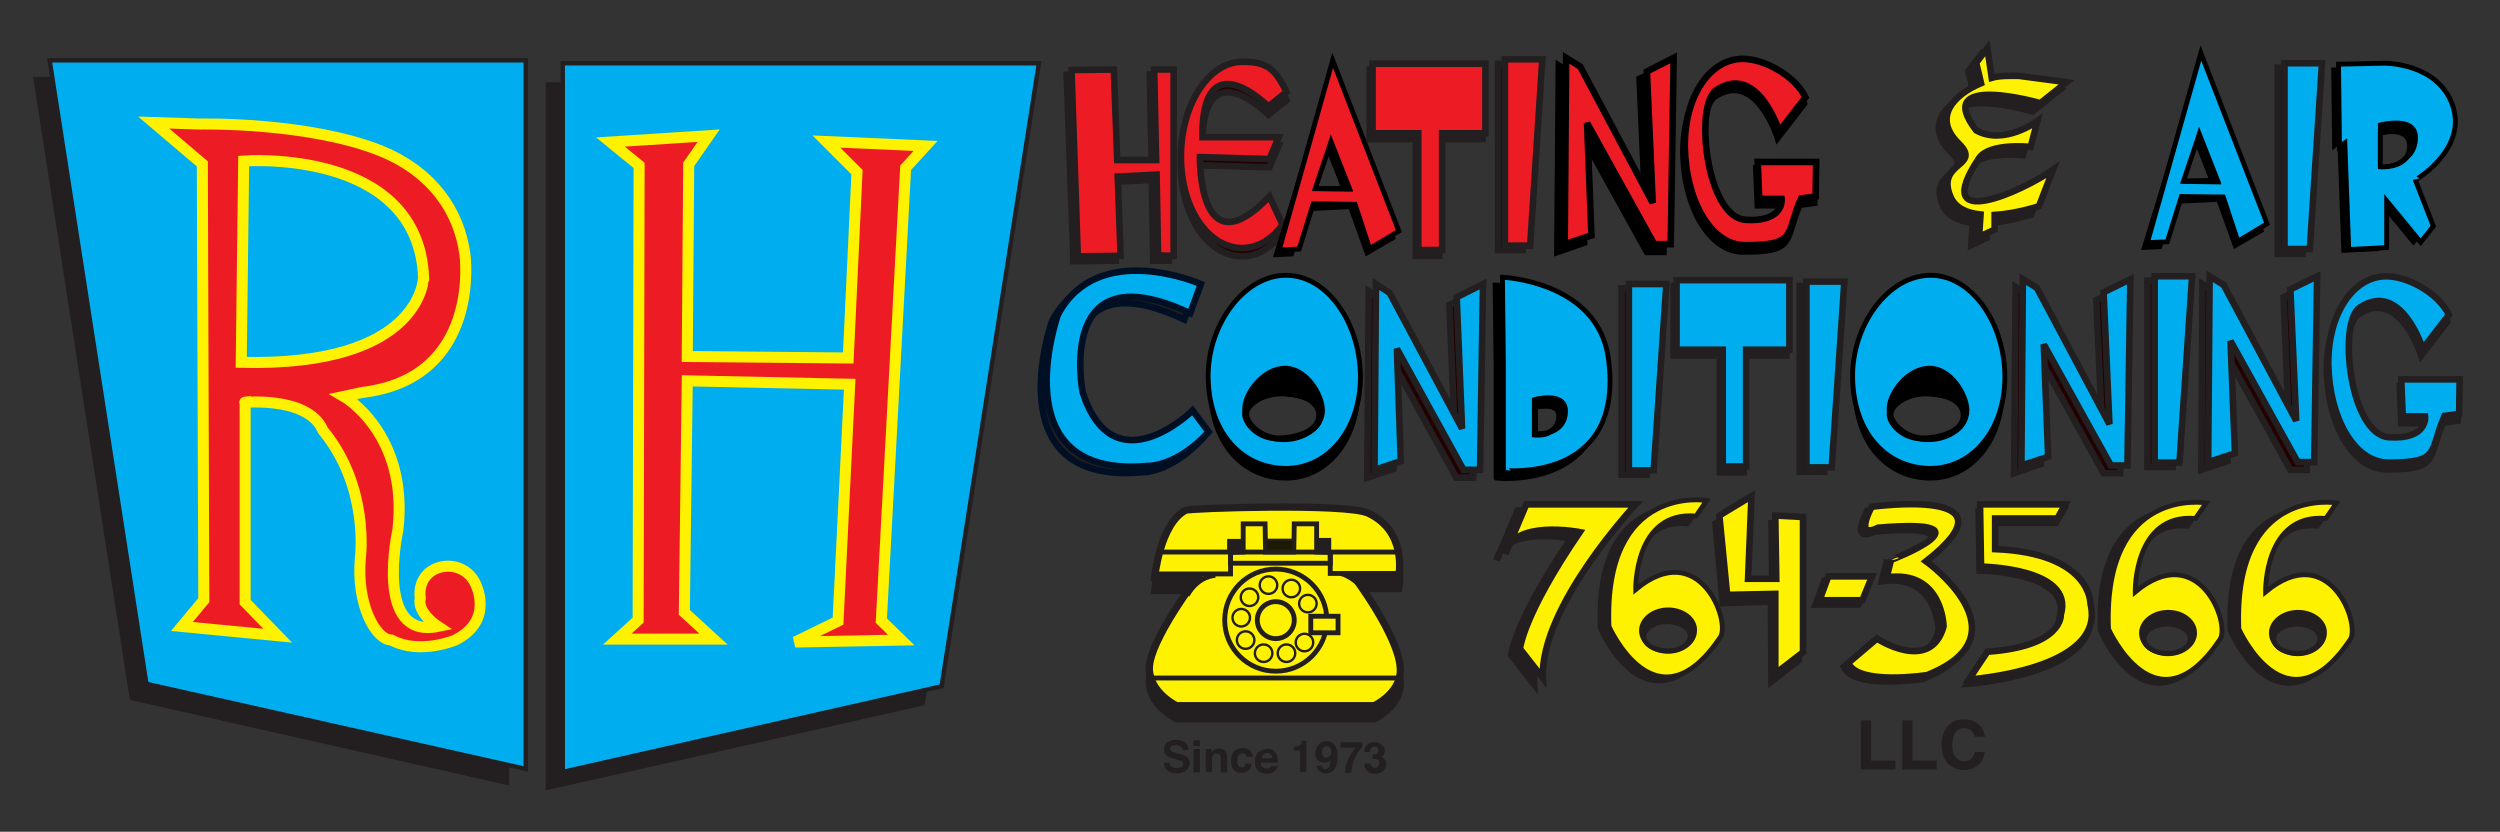 <?xml version="1.0" encoding="utf-8"?>
<!-- Generator: Adobe Illustrator 19.1.0, SVG Export Plug-In . SVG Version: 6.00 Build 0)  -->
<svg version="1.1" id="Layer_1" xmlns="http://www.w3.org/2000/svg" xmlns:xlink="http://www.w3.org/1999/xlink" x="0px" y="0px"
	 viewBox="-942 302 514 171" enable-background="new -942 302 514 171" xml:space="preserve">
<rect x="-942" y="302" width="514" height="171" fill="#333333" stroke="none"/>
<g>
	<polygon fill="#231F20" points="-837.3,463.5 -837.3,317.8 -935.2,317.8 -915.3,445.9 	"/>
	<polygon fill="#00AEEF" stroke="#231F20" stroke-width="0.916" points="-833.9,460.1 -833.9,314.4 -931.8,314.4 -911.9,442.6 	"/>
	<polygon fill="#231F20" points="-829.8,464.5 -829.8,318.9 -731.9,318.9 -751.9,447 	"/>
	<polygon fill="#00AEEF" stroke="#231F20" stroke-width="0.916" points="-826.3,460.7 -826.3,315 -728.4,315 -748.4,443.1 	"/>
	<path fill="#ED1C24" stroke="#FFF200" stroke-width="2.266" d="M-901,327.5c0,0,22.5-0.5,37.5,5.6c10.2,4.2,15.9,12.1,17.1,21.3
		c0,0,3.5,25.4-21.2,28.3l-3.7,0.8c0,0,13.4,7.7,11.1,27.5c0,0-5,22.5,8.2,19.8c0,0-4.3-2.8-3.6-5.8c-0.9-7.2,8.5-8.9,11.3-3.1
		c0,0,4.1,7.6-4.1,11.7c0,0-7.3,3.1-13.1,0c-3.2,0-7.3-7.2-6.4-17c0,0,1.9-14.5-7.7-26.1c-3.2-7.6-18.2-5.5-16-5.8l0,41.1l6.7,6.9
		l-19.7-1.9l4.5-5.4l-0.3-89.7l-10-8.5L-901,327.5z"/>
	<path fill="#00AEEF" stroke="#FFF200" stroke-width="2.266" d="M-892.4,376.5l0.5-41.4c0,0,35.9-2.8,37,24
		C-855,359.2-855.2,377.4-892.4,376.5z"/>
	<polygon fill="#ED1C24" stroke="#FFF200" stroke-width="2.266" points="-816.5,331.2 -796.3,329.9 -800.4,335.8 -800.7,375.3 
		-767.6,375.6 -765.8,337.4 -772.1,331.1 -751.7,332 -755.8,336.5 -760.8,429.6 -756.7,433.6 -778.5,434 -769.7,429.7 -767.3,381 
		-800.7,380.3 -801.3,427.9 -795.3,433.4 -815.1,433.4 -810.8,429.5 -810.6,336 	"/>
</g>
<g>
	<g>
		<path fill="#231F20" stroke="#231F20" stroke-width="1.5" d="M-659.5,449.8c0,0,5.7-2.6,5.4-7.7c-0.3-6.7-9.7-19.1-9.7-19.1h9.4
			c0,0,1.8-9-6.3-12.8c-4.5-2.1-36.7-1-37.5-0.6c-5.3,2.7-6.4,13.8-6.4,13.8h8.8c0,0-9.9,13-9.9,18.7c0,5,5.6,7.7,5.6,7.7H-659.5z"
			/>
		<line fill="#231F20" stroke="#231F20" x1="-705.3" y1="444.1" x2="-654.3" y2="444.1"/>
		<circle fill="#231F20" stroke="#231F20" cx="-679.7" cy="432.2" r="10.5"/>
		<circle fill="#231F20" stroke="#231F20" cx="-679.7" cy="432.2" r="3.8"/>
		<rect x="-672.5" y="431.4" fill="#231F20" stroke="#231F20" width="5.6" height="3.4"/>
		<circle fill="#231F20" stroke="#231F20" stroke-width="0.5" cx="-676.5" cy="425.7" r="1.8"/>
		<circle fill="#231F20" stroke="#231F20" stroke-width="0.5" cx="-681.2" cy="425" r="1.8"/>
		<circle fill="#231F20" stroke="#231F20" stroke-width="0.5" cx="-673.1" cy="428.8" r="1.8"/>
		<circle fill="#231F20" stroke="#231F20" stroke-width="0.5" cx="-677.5" cy="439" r="1.8"/>
		<circle fill="#231F20" stroke="#231F20" stroke-width="0.5" cx="-682.2" cy="439" r="1.8"/>
		<circle fill="#231F20" stroke="#231F20" stroke-width="0.5" cx="-685.9" cy="436.3" r="1.8"/>
		<circle fill="#231F20" stroke="#231F20" stroke-width="0.5" cx="-686.8" cy="431.7" r="1.8"/>
		<circle fill="#231F20" stroke="#231F20" stroke-width="0.5" cx="-685.1" cy="427.5" r="1.8"/>
		<circle fill="#231F20" stroke="#231F20" stroke-width="0.5" cx="-673.8" cy="436.8" r="1.8"/>
		<line fill="#231F20" stroke="#231F20" x1="-704" y1="418.2" x2="-653.8" y2="418.2"/>
		<path fill="#231F20" stroke="#231F20" d="M-663.9,422.3"/>
		<polyline fill="#231F20" stroke="#231F20" points="-704.4,422.7 -689,422.7 -689,418 		"/>
		<polyline fill="#231F20" stroke="#231F20" points="-654.6,422.6 -668.5,422.6 -668.5,418.3 		"/>
		<polygon fill="#231F20" stroke="#231F20" points="-668.5,420.5 -668.5,418.3 -671.3,418.2 -671.3,412.4 -675.9,412.4 -676,418.2 
			-681.8,418.2 -681.9,412.4 -686.4,412.4 -686.4,418.2 -689,418.3 -689,420.5 		"/>
		<rect x="-681.8" y="415.7" fill="#231F20" stroke="#231F20" stroke-width="0.5" width="5.8" height="2.2"/>
		<path fill="#231F20" stroke="#231F20" stroke-width="0.5" d="M-691.5,422.8"/>
		<path fill="#231F20" stroke="#231F20" d="M-692.1,423c0,0-3.5,0-5.8,4"/>
		<path fill="#231F20" stroke="#231F20" d="M-666.5,422.6c0,0,2.2,0.2,5.2,3.5"/>
		<rect x="-689.2" y="416" fill="#231F20" stroke="#231F20" width="2.4" height="1.9"/>
		<rect x="-670.5" y="415.8" fill="#231F20" stroke="#231F20" width="1.7" height="2.2"/>
	</g>
	<g>
		<path fill="#FFF200" stroke="#231F20" stroke-width="1.5" d="M-659.5,447.1c0,0,5.7-2.6,5.4-7.7c-0.3-6.7-9.7-19.1-9.7-19.1h9.4
			c0,0,1.8-9-6.3-12.8c-4.5-2.1-36.7-1-37.5-0.6c-5.3,2.7-6.4,13.8-6.4,13.8h8.8c0,0-9.9,13-9.9,18.7c0,5,5.6,7.7,5.6,7.7H-659.5z"
			/>
		<line fill="#FFF200" stroke="#231F20" x1="-705.3" y1="441.4" x2="-654.3" y2="441.4"/>
		<circle fill="#FFF200" stroke="#231F20" cx="-679.7" cy="429.5" r="10.5"/>
		<circle fill="#FFF200" stroke="#231F20" cx="-679.7" cy="429.5" r="3.8"/>
		<rect x="-672.5" y="428.7" fill="#FFF200" stroke="#231F20" width="5.6" height="3.4"/>
		<circle fill="#FFF200" stroke="#231F20" stroke-width="0.5" cx="-676.5" cy="423" r="1.8"/>
		<circle fill="#FFF200" stroke="#231F20" stroke-width="0.5" cx="-681.2" cy="422.3" r="1.8"/>
		<circle fill="#FFF200" stroke="#231F20" stroke-width="0.5" cx="-673.1" cy="426.1" r="1.8"/>
		<circle fill="#FFF200" stroke="#231F20" stroke-width="0.5" cx="-677.5" cy="436.3" r="1.8"/>
		<circle fill="#FFF200" stroke="#231F20" stroke-width="0.5" cx="-682.2" cy="436.3" r="1.8"/>
		<circle fill="#FFF200" stroke="#231F20" stroke-width="0.5" cx="-685.9" cy="433.6" r="1.8"/>
		<circle fill="#FFF200" stroke="#231F20" stroke-width="0.5" cx="-686.8" cy="429" r="1.8"/>
		<circle fill="#FFF200" stroke="#231F20" stroke-width="0.5" cx="-685.1" cy="424.8" r="1.8"/>
		<circle fill="#FFF200" stroke="#231F20" stroke-width="0.5" cx="-673.8" cy="434.1" r="1.8"/>
		<line fill="#FFF200" stroke="#231F20" x1="-704" y1="415.5" x2="-653.8" y2="415.5"/>
		<path fill="#FFF200" stroke="#231F20" d="M-663.9,419.6"/>
		<polyline fill="none" stroke="#231F20" points="-704.4,420 -689,420 -689,415.3 		"/>
		<polyline fill="none" stroke="#231F20" points="-654.6,419.9 -668.5,419.9 -668.5,415.6 		"/>
		<polygon fill="none" stroke="#231F20" points="-668.5,417.8 -668.5,415.6 -671.3,415.5 -671.3,409.7 -675.9,409.7 -676,415.5 
			-681.8,415.5 -681.9,409.7 -686.4,409.7 -686.4,415.5 -689,415.6 -689,417.8 		"/>
		<rect x="-681.8" y="413" fill="#1C1A00" stroke="#231F20" stroke-width="0.5" width="5.8" height="2.2"/>
		<path fill="none" stroke="#231F20" stroke-width="0.5" d="M-691.5,420.1"/>
		<path fill="none" stroke="#231F20" d="M-692.1,420.3c0,0-3.5,0-5.8,4.1"/>
		<path fill="none" stroke="#231F20" d="M-666.5,419.9c0,0,2.2,0.2,5.2,3.5"/>
		<rect x="-689.2" y="413.3" fill="#231F20" stroke="#231F20" width="2.4" height="1.9"/>
		<rect x="-670.5" y="413.1" fill="#231F20" stroke="#231F20" width="1.7" height="2.2"/>
	</g>
</g>
<polygon fill="#231F20" stroke="#231F20" stroke-width="1.35" points="-705.2,339 -704.9,355.6 -701.7,355.6 -702.5,317.4 
	-705.6,317.3 -705.2,335.9 -713.3,335.9 -713.9,317.3 -722.7,317.4 -721.3,355.7 -712.6,355.6 -713.2,339.4 "/>
<polygon fill="#ED1C24" stroke="#231F20" stroke-width="1.35" points="-704.2,337.9 -703.9,354.5 -700.7,354.6 -700.7,316.3 
	-704.7,316.3 -704.3,334.9 -712.3,334.9 -713,316.3 -721.7,316.4 -720.4,354.7 -711.6,354.6 -712.2,338.3 "/>
<path fill="#230000" stroke="#231F20" stroke-width="1.35" d="M-678.3,349.9c-2.2,3-5.1,4.8-8.3,4.8c-6.9,0-12.6-8-12.6-18.8
	c0-10.8,5.8-19.5,12.6-19.5c4.9,0,6.7,1.2,9.1,6.2l-3.7,3c0,0-13.7-13.8-13.6,6.3h15.7l-1.9,4.5l-14.3-0.4c0,0-0.4,23.5,14.3,8.1
	L-678.3,349.9z"/>
<path fill="#ED1C24" stroke="#231F20" stroke-width="1.35" d="M-678.3,348.2c-2.2,3-5.1,4.8-8.3,4.8c-6.9,0-12.6-8-12.6-18.8
	c0-10.8,5.8-19.5,12.6-19.5c4.9,0,6.7,1.2,9.1,6.2l-3.7,3c0,0-13.7-13.8-13.6,6.3h15.7l-1.9,4.5l-14.3-0.4c0,0-0.4,23.5,14.3,8.1
	L-678.3,348.2z"/>
<polygon fill="#230000" stroke="#231F20" stroke-width="1.35" points="-650.9,330.6 -650.9,354.6 -646.1,354.6 -646.1,330.6 
	-637.2,330.6 -637.2,316.3 -660.4,316.3 -660.4,330.6 "/>
<polygon fill="#ED1C24" stroke="#231F20" stroke-width="1.35" points="-650.4,329.4 -650.4,353.4 -645.5,353.4 -645.5,329.4 
	-636.6,329.4 -636.6,315.1 -659.8,315.1 -659.8,329.4 "/>
<polygon fill="#230000" stroke="#231F20" stroke-width="1.35" points="-628.9,353.4 -626.3,315.1 -634,315.1 -634,353.4 "/>
<polygon fill="#ED1C24" stroke="#231F20" stroke-width="1.35" points="-627.4,352.5 -624.9,314.2 -632.6,314.2 -632.6,352.5 "/>
<polygon stroke="#000000" stroke-width="1.35" points="-616.3,351.9 -617.2,328.9 -603.4,353.8 -600,353.8 -599.4,315.5 
	-604.9,318.2 -603.7,345.3 -618.6,317.3 -621.5,315.5 -621.8,353.8 "/>
<polygon fill="#ED1C24" stroke="#000000" stroke-width="1.35" points="-614.8,350.4 -615.7,327.3 -601.9,352.2 -598.5,352.2 
	-597.9,313.9 -603.4,316.7 -602.2,343.7 -617.1,315.7 -620,313.9 -620.3,352.2 "/>
<g>
	<path stroke="#000000" stroke-width="1.35" d="M-569,343.7l0.1-7.1h-12l0.3,7.6h4.6c0,0,0.6,4.8-7.4,4.3s-10.6-23.7-6-26.7
		c8.5-5.6,12.9,8.5,12.9,8.5l5.4-7c-2.2-4.5-8.5-7.9-12.9-7.9c-6.7,0-12,7.6-11.9,18.1c0.2,11.1,5.4,20.1,12.2,20.2
		c11.1,0.1,8.5-2.4,11.7-9.6L-569,343.7z"/>
</g>
<g>
	<path fill="#ED1C24" stroke="#000000" stroke-width="1.35" d="M-568.7,342.4l0.1-7.1h-12l0.3,7.6h4.6c0,0,0.6,4.8-7.4,4.3
		c-8.1-0.5-10.6-23.7-6-26.7c8.5-5.6,12.9,8.5,12.9,8.5l5.4-7c-2.2-4.5-8.5-7.9-12.9-7.9c-6.7,0-12,7.6-11.9,18.1
		c0.2,11.1,5.4,20.1,12.2,20.2c11.1,0.1,8.5-2.4,11.7-9.6L-568.7,342.4z"/>
</g>
<path fill="#231F20" stroke="#231F20" stroke-width="1.35" d="M-533.5,347.9c4.6-0.3,9.1-1.8,9.1-1.8l2.9-7.5
	c-6.2,4.4-25.6,13.2-15.2-2.4c2.2-3.2,10.6-2.3,10.6-2.3l1.4-5.3c0,0-6.9,5.1-12.6,1.9c-9.2-12,13.2-5.6,13.2-5.6l5.4-4.3l-9.8-1.3
	c-1.6,0-3.9-0.1-5.6,0.4l-0.9-6.1l-2.3,3l1,4.2c-5.7,2.4-10,7.1-4.6,12.4c4.9,4.8-4.7,3.7-1.7,10.9c1,2.4,3.4,3.4,6.2,3.7l-0.3,4.6
	l3.2-1.5L-533.5,347.9z"/>
<path fill="#FFF200" stroke="#231F20" stroke-width="1.35" d="M-531.9,346.2c4.6-0.3,9.1-1.8,9.1-1.8l2.9-7.5
	c-6.2,4.4-25.6,13.2-15.2-2.4c2.2-3.2,10.6-2.3,10.6-2.3l1.4-5.3c0,0-6.9,5.1-12.6,1.9c-9.2-12,13.2-5.6,13.2-5.6l5.4-4.3l-9.8-1.3
	c-1.6,0-3.9-0.1-5.6,0.4l-0.9-6.1l-2.3,3l1,4.2c-5.7,2.4-10,7.1-4.6,12.4c4.9,4.8-4.7,3.7-1.7,10.9c1,2.4,3.4,3.4,6.2,3.7l-0.3,4.6
	l3.2-1.5L-531.9,346.2z"/>
<polygon fill="#230000" stroke="#231F20" stroke-width="1.35" points="-468.6,354.2 -466,315.9 -473.7,315.9 -473.7,354.2 "/>
<polygon fill="#00AEEF" stroke="#231F20" stroke-width="1.35" points="-467.1,353.2 -464.6,315 -472.3,315 -472.3,353.2 "/>
<path fill="#231F20" stroke="#000F24" stroke-width="1.35" d="M-696.3,361.7c0,0-21.1-9.3-29.4,6.3c0,0-11.9,33.8,18.4,31.1
	c0,0,5.9,0.3,12.6-7l-3.3-4.4c0,0-16.2,15.9-22.6-3.7c0,0-5.8-29.4,22.1-16.3L-696.3,361.7z"/>
<path fill="#00AEEF" stroke="#000F24" stroke-width="1.35" d="M-695.1,360.4c0,0-21.1-9.3-29.4,6.3c0,0-11.9,33.8,18.4,31.1
	c0,0,5.9,0.3,12.6-7l-3.3-4.4c0,0-16.2,15.9-22.6-3.7c0,0-5.8-29.4,22.1-16.3L-695.1,360.4z"/>
<polygon fill="#230000" stroke="#231F20" stroke-width="1.35" points="-655.5,398.4 -656.3,375.3 -642.6,400.2 -639.1,400.2 
	-638.6,361.9 -644,364.7 -642.9,391.7 -657.8,363.8 -660.6,361.9 -660.9,400.2 "/>
<polygon fill="#00AEEF" stroke="#231F20" stroke-width="1.35" points="-654,396.8 -654.8,373.7 -641.1,398.6 -637.7,398.6 
	-637.1,360.4 -642.5,363.1 -641.4,390.1 -656.3,362.2 -659.1,360.4 -659.4,398.6 "/>
<polygon fill="#230000" stroke="#231F20" stroke-width="1.35" points="-603.4,399.6 -600.8,361.3 -608.6,361.3 -608.6,399.6 "/>
<polygon fill="#00AEEF" stroke="#231F20" stroke-width="1.35" points="-602,398.7 -599.4,360.4 -607.1,360.4 -607.1,398.7 "/>
<polygon fill="#230000" stroke="#231F20" stroke-width="1.35" points="-588.4,375.1 -588.4,399.1 -583.5,399.1 -583.5,375.1 
	-574.7,375.1 -574.7,360.8 -597.9,360.8 -597.9,375.1 "/>
<polygon fill="#00AEEF" stroke="#231F20" stroke-width="1.35" points="-587.8,373.9 -587.8,397.9 -583,397.9 -583,373.9 
	-574.1,373.9 -574.1,359.6 -597.3,359.6 -597.3,373.9 "/>
<polygon fill="#230000" stroke="#231F20" stroke-width="1.35" points="-566.9,399 -564.3,360.8 -572,360.8 -572,399 "/>
<polygon fill="#00AEEF" stroke="#231F20" stroke-width="1.35" points="-565.4,398.1 -562.8,359.9 -570.6,359.9 -570.6,398.1 "/>
<polygon fill="#230000" stroke="#231F20" stroke-width="1.35" points="-522.4,397.4 -523.3,374.4 -509.5,399.3 -506.1,399.3 
	-505.5,361 -511,363.7 -509.8,390.8 -524.7,362.8 -527.6,361 -527.9,399.3 "/>
<polygon fill="#00AEEF" stroke="#231F20" stroke-width="1.35" points="-520.9,395.9 -521.8,372.8 -508,397.7 -504.6,397.7 
	-504,359.4 -509.5,362.1 -508.3,389.2 -523.2,361.2 -526.1,359.4 -526.4,397.7 "/>
<polygon fill="#230000" stroke="#231F20" stroke-width="1.35" points="-495.3,398 -492.7,359.7 -500.5,359.7 -500.5,398 "/>
<polygon fill="#00AEEF" stroke="#231F20" stroke-width="1.35" points="-493.9,397.1 -491.3,358.8 -499,358.8 -499,397.1 "/>
<polygon fill="#230000" stroke="#231F20" stroke-width="1.35" points="-484,396.8 -484.9,373.7 -471.1,398.6 -467.7,398.6 
	-467.1,360.4 -472.5,363.1 -471.4,390.1 -486.3,362.2 -489.2,360.4 -489.4,398.6 "/>
<polygon fill="#00AEEF" stroke="#231F20" stroke-width="1.35" points="-482.5,395.2 -483.4,372.1 -469.6,397 -466.2,397 
	-465.6,358.8 -471.1,361.5 -469.9,388.5 -484.8,360.6 -487.7,358.8 -488,397 "/>
<path fill="#231F20" stroke="#231F20" stroke-width="1.35" d="M-436.7,388.5l0.1-7.1h-12l0.3,7.6h4.6c0,0,0.6,4.8-7.4,4.3
	c-8.1-0.5-10.6-23.7-6-26.7c8.5-5.6,12.9,8.5,12.9,8.5l5.4-7c-2.2-4.5-8.5-7.9-12.9-7.9c-6.7,0-12,7.6-11.9,18.1
	c0.2,11.1,5.4,20.1,12.2,20.2c11.1,0.1,8.5-2.4,11.7-9.6L-436.7,388.5z"/>
<path fill="#00AEEF" stroke="#231F20" stroke-width="1.35" d="M-436.4,387.1l0.1-7.1h-12l0.3,7.6h4.6c0,0,0.6,4.8-7.4,4.3
	c-8.1-0.5-10.6-23.7-6-26.7c8.5-5.6,12.9,8.5,12.9,8.5l5.4-7c-2.2-4.5-8.5-7.9-12.9-7.9c-6.7,0-12,7.6-11.9,18.1
	c0.2,11.1,5.4,20.1,12.2,20.2c11.1,0.1,8.5-2.4,11.7-9.6L-436.4,387.1z"/>
<g>
	<path fill="#231F20" stroke="#231F20" stroke-width="1.35" d="M-630,407h22.5c0,0-19.7,21-19.1,35.7l-4.7-6c0,0,0.6-6.9,12.3-24
		c0,0-13.8-2.7-15.3,4.5L-630,407z"/>
	<path fill="#FFF200" stroke="#231F20" stroke-width="1.35" d="M-628.2,405.7h22.5c0,0-19.7,21-19.1,35.7l-4.7-6
		c0,0,0.6-6.9,12.3-24c0,0-13.8-2.7-15.3,4.5L-628.2,405.7z"/>
</g>
<g>
	<polygon fill="#231F20" stroke="#231F20" stroke-width="1.35" points="-577.9,425.7 -587.8,426 -589.3,409.6 -582.8,405.7 
		-583.5,422.7 -577.6,422.7 -577.8,409.6 -572.2,409.9 -572.2,437.8 -577.8,442.1 	"/>
	<polygon fill="#FFF200" stroke="#231F20" stroke-width="1.35" points="-577,424.1 -586.9,424.3 -588.5,408 -581.9,404 -582.6,421 
		-576.8,421 -577,408 -571.3,408.3 -571.3,436.1 -577,440.5 	"/>
</g>
<g>
	<polygon fill="#231F20" stroke="#231F20" stroke-width="1.35" points="-559.9,426.3 -557.9,421.4 -566.9,421.4 -568.7,426.3 	"/>
	<polygon fill="#FFF200" stroke="#231F20" stroke-width="1.35" points="-559.1,425.4 -557.1,420.5 -566.1,420.5 -567.9,425.4 	"/>
</g>
<g>
	<path fill="#231F20" stroke="#231F20" stroke-width="1.35" d="M-556.7,411.3c0,0-4.9,2.8-1.4-4.3c0,0,31-4.3,11.2,11.2
		c0,0,21.2,15.1,0.2,23.4c0,0-14.2,2.2-16.2-2.5l5.8-5c0,0,11,7.2,13.7-2.5c0,0-0.2-11.7-11.7-10.1l0.9-3.6
		C-554,418-531.8,409.2-556.7,411.3z"/>
	<g>
		<path fill="#FFF200" stroke="#231F20" stroke-width="1.35" d="M-555.9,410.5c0,0-4.9,2.8-1.3-4.3c0,0,31-4.3,11.2,11.2
			c0,0,21.1,15.1,0.2,23.4c0,0-14.2,2.2-16.2-2.5l5.9-5c0,0,11,7.2,13.7-2.5c0,0-0.2-11.7-11.7-10.1l0.9-3.6
			C-553.2,417.2-531,408.4-555.9,410.5z"/>
	</g>
</g>
<g>
	<path fill="#231F20" stroke="#231F20" stroke-width="1.35" d="M-535.2,406.5l0.2,12.8c0,0,19.4,0.2,16.4,9.9c0,0,0.5,6.5-15.1,7.7
		l-3.8,5.7c0,0,28.3-1.9,25-15.6c0,0,0.2-10.3-19.6-11.2v-6.3h12.8l1.6-2.8H-535.2z"/>
	<path fill="#FFF200" stroke="#231F20" stroke-width="1.35" d="M-534.9,405.7l0.2,12.8c0,0,19.3,0.2,16.4,9.9c0,0,0.5,6.5-15.1,7.6
		l-3.8,5.7c0,0,28.4-1.9,25-15.6c0,0,0.2-10.4-19.6-11.2v-6.3h12.8l1.6-2.9H-534.9z"/>
</g>
<g>
	<path fill="#231F20" d="M-701.5,458.8c0,0.3,0.1,0.5,0.2,0.7c0.2,0.3,0.6,0.4,1.2,0.4c0.3,0,0.6,0,0.8-0.1c0.4-0.1,0.6-0.4,0.6-0.8
		c0-0.2-0.1-0.4-0.3-0.5c-0.2-0.1-0.5-0.2-0.9-0.3l-0.7-0.2c-0.7-0.2-1.2-0.3-1.4-0.5c-0.4-0.3-0.7-0.8-0.7-1.4
		c0-0.6,0.2-1.1,0.6-1.4s1.1-0.6,1.9-0.6c0.7,0,1.3,0.2,1.8,0.5c0.5,0.4,0.7,0.9,0.8,1.6h-1.3c0-0.4-0.2-0.7-0.5-0.8
		c-0.2-0.1-0.5-0.2-0.8-0.2c-0.4,0-0.6,0.1-0.9,0.2s-0.3,0.3-0.3,0.6c0,0.2,0.1,0.4,0.3,0.5c0.1,0.1,0.4,0.2,0.9,0.3l1.1,0.3
		c0.5,0.1,0.9,0.3,1.1,0.5c0.4,0.3,0.6,0.7,0.6,1.3c0,0.6-0.2,1.1-0.7,1.5c-0.5,0.4-1.1,0.6-1.9,0.6c-0.9,0-1.5-0.2-2-0.6
		c-0.5-0.4-0.7-0.9-0.7-1.6H-701.5z"/>
	<path fill="#231F20" d="M-695.3,455.4h-1.3v-1.2h1.3V455.4z M-696.6,456h1.3v4.8h-1.3V456z"/>
	<path fill="#231F20" d="M-690.2,456.3c0.3,0.3,0.5,0.7,0.5,1.3v3.2h-1.3v-2.9c0-0.3,0-0.4-0.1-0.6c-0.1-0.2-0.4-0.4-0.7-0.4
		c-0.4,0-0.7,0.2-0.9,0.5c-0.1,0.2-0.1,0.4-0.1,0.7v2.6h-1.3V456h1.2v0.7c0.2-0.2,0.3-0.4,0.5-0.5c0.3-0.2,0.6-0.3,1-0.3
		C-690.9,455.9-690.5,456-690.2,456.3z"/>
	<path fill="#231F20" d="M-685.7,457.7c0-0.2-0.1-0.3-0.2-0.5c-0.1-0.2-0.4-0.3-0.7-0.3c-0.4,0-0.7,0.2-0.9,0.6
		c-0.1,0.2-0.1,0.5-0.1,0.9c0,0.4,0,0.6,0.1,0.8c0.1,0.4,0.4,0.6,0.8,0.6c0.3,0,0.5-0.1,0.6-0.2c0.1-0.2,0.2-0.4,0.2-0.6h1.3
		c0,0.4-0.2,0.7-0.4,1.1c-0.4,0.5-1,0.8-1.7,0.8c-0.8,0-1.3-0.2-1.7-0.7s-0.5-1-0.5-1.8c0-0.8,0.2-1.5,0.6-1.9s1-0.7,1.7-0.7
		c0.6,0,1.1,0.1,1.5,0.4s0.6,0.7,0.7,1.4H-685.7z"/>
	<path fill="#231F20" d="M-680.5,456.1c0.3,0.2,0.6,0.4,0.8,0.7c0.2,0.3,0.3,0.6,0.4,1c0,0.2,0,0.5,0,1h-3.5c0,0.5,0.2,0.8,0.5,1
		c0.2,0.1,0.4,0.2,0.7,0.2c0.3,0,0.5-0.1,0.7-0.2c0.1-0.1,0.2-0.2,0.3-0.3h1.3c0,0.3-0.2,0.6-0.5,0.9c-0.4,0.5-1,0.7-1.8,0.7
		c-0.6,0-1.2-0.2-1.7-0.6s-0.7-1-0.7-1.9c0-0.8,0.2-1.5,0.7-1.9c0.4-0.4,1-0.7,1.7-0.7C-681.2,455.9-680.8,455.9-680.5,456.1z
		 M-682.3,457.2c-0.2,0.2-0.3,0.4-0.3,0.7h2.2c0-0.3-0.1-0.6-0.3-0.8c-0.2-0.2-0.4-0.3-0.7-0.3C-681.9,456.9-682.2,457-682.3,457.2z
		"/>
	<path fill="#231F20" d="M-676,456.4v-0.9c0.4,0,0.7,0,0.8-0.1c0.3-0.1,0.5-0.2,0.6-0.3c0.1-0.1,0.2-0.3,0.2-0.5c0-0.1,0-0.2,0-0.3
		h1v6.4h-1.3v-4.4H-676z"/>
	<path fill="#231F20" d="M-670.8,455c0.4-0.4,0.9-0.6,1.5-0.6c1,0,1.6,0.4,2,1.3c0.2,0.5,0.3,1.1,0.3,1.9c0,0.8-0.1,1.4-0.3,1.9
		c-0.4,1-1.1,1.5-2.1,1.5c-0.5,0-0.9-0.1-1.3-0.4c-0.4-0.3-0.6-0.7-0.7-1.2h1.2c0,0.2,0.1,0.3,0.2,0.5s0.3,0.2,0.5,0.2
		c0.4,0,0.7-0.2,0.9-0.7c0.1-0.3,0.1-0.6,0.2-1.1c-0.1,0.1-0.2,0.3-0.4,0.3c-0.2,0.1-0.5,0.2-0.9,0.2c-0.5,0-1-0.2-1.3-0.5
		c-0.4-0.3-0.6-0.9-0.6-1.5C-671.4,456-671.2,455.4-670.8,455z M-668.7,457.5c0.3-0.2,0.4-0.5,0.4-0.9c0-0.4-0.1-0.6-0.3-0.9
		c-0.2-0.2-0.4-0.3-0.7-0.3c-0.2,0-0.4,0.1-0.5,0.2c-0.2,0.2-0.4,0.5-0.4,1c0,0.4,0.1,0.7,0.2,0.9c0.2,0.2,0.4,0.3,0.7,0.3
		C-669,457.7-668.8,457.6-668.7,457.5z"/>
	<path fill="#231F20" d="M-661.9,455.5c-0.2,0.2-0.4,0.5-0.8,1c-0.3,0.5-0.6,1-0.8,1.5c-0.2,0.4-0.3,0.9-0.5,1.5
		c-0.1,0.6-0.2,1-0.2,1.4h-1.3c0-1.1,0.4-2.3,1.1-3.6c0.5-0.8,0.8-1.3,1.2-1.6h-3.2l0-1.1h4.5V455.5z"/>
	<path fill="#231F20" d="M-660.2,458.8c0,0.3,0,0.5,0.1,0.6c0.2,0.3,0.4,0.5,0.8,0.5c0.2,0,0.5-0.1,0.6-0.3c0.2-0.2,0.3-0.4,0.3-0.7
		c0-0.4-0.2-0.7-0.5-0.8c-0.2-0.1-0.5-0.1-0.9-0.1v-0.9c0.4,0,0.7,0,0.8-0.1c0.3-0.1,0.4-0.4,0.4-0.7c0-0.2-0.1-0.4-0.2-0.6
		s-0.3-0.2-0.6-0.2c-0.3,0-0.5,0.1-0.7,0.3s-0.2,0.4-0.2,0.8h-1.2c0-0.3,0.1-0.6,0.2-0.9c0.1-0.2,0.3-0.5,0.5-0.7
		c0.2-0.1,0.4-0.3,0.6-0.3c0.2-0.1,0.5-0.1,0.8-0.1c0.6,0,1.1,0.2,1.5,0.5c0.4,0.3,0.6,0.7,0.6,1.3c0,0.4-0.1,0.7-0.3,0.9
		c-0.1,0.2-0.3,0.3-0.4,0.3c0.1,0,0.3,0.1,0.5,0.3c0.3,0.3,0.5,0.7,0.5,1.2c0,0.5-0.2,1-0.6,1.4c-0.4,0.4-0.9,0.6-1.7,0.6
		c-0.9,0-1.5-0.3-1.9-0.9c-0.2-0.3-0.3-0.7-0.3-1.2H-660.2z"/>
</g>
<g>
	<path fill="#231F20" d="M-559.4,450.1h2.1v8.3h5v1.8h-7.1V450.1z"/>
	<path fill="#231F20" d="M-550.9,450.1h2.1v8.3h5v1.8h-7.1V450.1z"/>
	<path fill="#231F20" d="M-541.4,451.1c0.8-0.8,1.8-1.2,3.1-1.2c1.7,0,2.9,0.6,3.7,1.7c0.4,0.6,0.7,1.3,0.7,1.9h-2.1
		c-0.1-0.5-0.3-0.8-0.5-1.1c-0.4-0.4-0.9-0.7-1.7-0.7c-0.8,0-1.3,0.3-1.8,0.9c-0.4,0.6-0.6,1.5-0.6,2.6s0.2,2,0.7,2.5
		c0.5,0.6,1,0.8,1.7,0.8c0.7,0,1.3-0.2,1.7-0.7c0.2-0.3,0.4-0.6,0.5-1.2h2.1c-0.2,1.1-0.6,2-1.4,2.7s-1.7,1-2.9,1
		c-1.4,0-2.6-0.5-3.4-1.4c-0.8-0.9-1.2-2.2-1.2-3.8C-542.8,453.4-542.3,452.1-541.4,451.1z"/>
</g>
<g>
	<path fill="#231F20" stroke="#231F20" d="M-606.4,426c0,0-1.5-17.5,11.3-16.3l2.2-3.2c0,0-21.3-4.9-20.1,24.6c0,0,9.2,22,23,3.5
		C-587.7,431.5-593.3,415.1-606.4,426z M-599.4,436.1c-2.7-0.1-4.9-1.6-4.8-3.3c0.1-1.8,2.4-3.2,5.1-3.1c2.7,0.1,4.9,1.6,4.8,3.3
		C-594.3,434.7-596.6,436.1-599.4,436.1z"/>
	<path fill="#FFF200" stroke="#231F20" d="M-605.7,423.2c0,0-0.3-16.2,12.4-15.1l2.2-3.2c0,0-21.2-3.6-20.1,25.9
		c0,0,9.7,21.8,22.9,2.2C-586.1,429.8-592.6,412.3-605.7,423.2z M-599.4,435.8c-2.6-0.1-4.7-1.4-4.6-3.1c0.1-1.6,2.3-2.9,4.9-2.9
		c2.6,0.1,4.7,1.4,4.6,3.1C-594.6,434.6-596.7,435.9-599.4,435.8z"/>
	<path fill="#231F20" d="M-598.8,426.9c-3.3-0.1-6.1,2-6.2,4.6c-0.1,2.6,2.4,4.8,5.7,4.9c3.3,0.1,6.1-2,6.2-4.6
		C-592.9,429.2-595.5,427-598.8,426.9z M-599.4,435.5c-2.4-0.1-4.2-1.3-4.2-2.8c0.1-1.5,2.1-2.7,4.5-2.6c2.4,0.1,4.2,1.3,4.2,2.8
		C-595,434.3-597,435.5-599.4,435.5z"/>
</g>
<g>
	<path fill="#231F20" stroke="#231F20" d="M-503.6,426.5c0,0-1.5-17.5,11.3-16.3l2.2-3.2c0,0-21.3-4.9-20.1,24.6c0,0,9.2,22,23,3.5
		C-484.9,432-490.5,415.6-503.6,426.5z M-496.6,436.6c-2.7-0.1-4.9-1.6-4.8-3.3c0.1-1.8,2.4-3.2,5.1-3.1c2.7,0.1,4.9,1.6,4.8,3.3
		C-491.6,435.2-493.9,436.6-496.6,436.6z"/>
	<path fill="#FFF200" stroke="#231F20" d="M-503,423.7c0,0-0.3-16.2,12.4-15.1l2.2-3.2c0,0-21.2-3.6-20.1,25.9
		c0,0,9.7,21.8,22.9,2.2C-483.3,430.3-489.9,412.8-503,423.7z M-496.6,436.3c-2.6-0.1-4.7-1.4-4.6-3.1c0.1-1.6,2.3-2.9,4.9-2.9
		c2.6,0.1,4.7,1.4,4.6,3.1C-491.8,435.1-494,436.4-496.6,436.3z"/>
	<path fill="#231F20" d="M-496,427.4c-3.3-0.1-6.1,2-6.2,4.6c-0.1,2.6,2.4,4.8,5.7,4.9c3.3,0.1,6.1-2,6.2-4.6
		C-490.2,429.7-492.7,427.5-496,427.4z M-496.6,436c-2.4-0.1-4.2-1.3-4.2-2.8c0.1-1.5,2.1-2.7,4.5-2.6c2.4,0.1,4.2,1.3,4.2,2.8
		C-492.2,434.8-494.2,436-496.6,436z"/>
</g>
<g>
	<path fill="#231F20" stroke="#231F20" d="M-476.9,426.5c0,0-1.5-17.5,11.3-16.3l2.2-3.2c0,0-21.3-4.9-20.1,24.6c0,0,9.2,22,23,3.5
		C-458.2,432-463.8,415.6-476.9,426.5z M-469.9,436.6c-2.7-0.1-4.9-1.6-4.8-3.3c0.1-1.8,2.4-3.2,5.1-3.1c2.7,0.1,4.9,1.6,4.8,3.3
		C-464.8,435.2-467.1,436.6-469.9,436.6z"/>
	<path fill="#FFF200" stroke="#231F20" d="M-476.2,423.7c0,0-0.3-16.2,12.4-15.1l2.2-3.2c0,0-21.2-3.6-20.1,25.9
		c0,0,9.7,21.8,22.9,2.2C-456.6,430.3-463.1,412.8-476.2,423.7z M-469.9,436.3c-2.6-0.1-4.7-1.4-4.6-3.1c0.1-1.6,2.3-2.9,4.9-2.9
		c2.6,0.1,4.7,1.4,4.6,3.1C-465.1,435.1-467.2,436.4-469.9,436.3z"/>
	<path fill="#231F20" d="M-469.3,427.4c-3.3-0.1-6.1,2-6.2,4.6c-0.1,2.6,2.4,4.8,5.7,4.9c3.3,0.1,6.1-2,6.2-4.6
		C-463.4,429.7-466,427.5-469.3,427.4z M-469.9,436c-2.4-0.1-4.2-1.3-4.2-2.8c0.1-1.5,2.1-2.7,4.5-2.6c2.4,0.1,4.2,1.3,4.2,2.8
		C-465.5,434.8-467.5,436-469.9,436z"/>
</g>
<g>
	<path d="M-677.6,361.1c-8.7,0-16.2,10.3-16,21.1c0.2,11.7,7.3,18.6,16,18.6c8.7,0,15.3-8,15.3-18.8
		C-662.3,371.2-668.9,361.1-677.6,361.1z M-671.4,387.7c-0.5,3.8-8.2,3.9-7,3.8c-3.9,0.4-6.8-2.9-6.8-4.3c0-1.4,2.6-4.1,7.2-3.8
		C-672.1,383.8-671.2,386.3-671.4,387.7z"/>
	<path fill="#00AEEF" stroke="#000000" d="M-677.6,358.6c-8.7,0-16.2,10.3-16,21.1c0.2,11.7,7.3,18.6,16,18.6
		c8.7,0,15.3-8,15.3-18.8S-668.9,358.6-677.6,358.6z M-670.5,387.8c-0.6,4.6-9.6,4.5-8.1,4.4c-4.7,0.4-7.5-3.2-7.5-5
		c0-1.7,2.5-4.6,8-4.3C-670.9,383.3-670.2,386.1-670.5,387.8z"/>
	<path d="M-677.8,377.2c-4.7,0-8.8,5.3-8.8,8.9c0,3.6,3.8,6.8,8.5,6.8c4.7,0,8.5-2.9,8.5-6.5C-669.6,382.9-673.1,377.2-677.8,377.2z
		 M-678.2,391.7c-3.9,0.4-7.3-2.8-7.3-4.3c0-1.4,3.1-4.2,7.7-3.9c6,0.4,6.9,2.9,6.7,4.3C-671.8,391.7-679.5,391.8-678.2,391.7z"/>
</g>
<g>
	<path d="M-545.1,361.1c-8.7,0-16.2,10.3-16,21.1c0.2,11.7,7.3,18.6,16,18.6c8.7,0,15.3-8,15.3-18.8
		C-529.8,371.2-536.4,361.1-545.1,361.1z M-538.9,387.7c-0.5,3.8-8.2,3.9-7,3.8c-3.9,0.4-6.8-2.9-6.8-4.3c0-1.4,2.6-4.1,7.2-3.8
		C-539.6,383.8-538.7,386.3-538.9,387.7z"/>
	<path fill="#00AEEF" stroke="#000000" d="M-545.1,358.6c-8.7,0-16.2,10.3-16,21.1c0.2,11.7,7.3,18.6,16,18.6
		c8.7,0,15.3-8,15.3-18.8S-536.4,358.6-545.1,358.6z M-538,387.8c-0.6,4.6-9.6,4.5-8.1,4.4c-4.7,0.4-7.5-3.2-7.5-5
		c0-1.7,2.5-4.6,8-4.3C-538.4,383.3-537.7,386.1-538,387.8z"/>
	<path d="M-545.3,377.2c-4.7,0-8.8,5.3-8.8,8.9c0,3.6,3.8,6.8,8.5,6.8c4.7,0,8.5-2.9,8.5-6.5C-537.1,382.9-540.6,377.2-545.3,377.2z
		 M-545.7,391.7c-3.9,0.4-7.3-2.8-7.3-4.3c0-1.4,3.1-4.2,7.7-3.9c6,0.4,6.9,2.9,6.7,4.3C-539.3,391.7-547,391.8-545.7,391.7z"/>
</g>
<g>
	<path d="M-668.5,316.6l-11.8,38.3l4.2-0.2l3-9.3l8.4-0.4l3.5,9.7l6.2-3.6L-668.5,316.6z M-671.4,340.8l2-8.1l3.3,8.4L-671.4,340.8z
		"/>
	<path fill="#ED1C24" stroke="#000000" d="M-668,314.4l-11,39l4.1-0.2l2.9-9.3l8.6,0.1l3,9.1l6-3.6L-668,314.4z M-671.6,340.8l3-8.9
		l4,9L-671.6,340.8z"/>
	<path d="M-668.4,329.6l-3,11.1l7.6,0.6L-668.4,329.6z M-668.9,332.6l3.2,7.6l-5.4,0.1L-668.9,332.6z"/>
</g>
<g>
	<path d="M-490,315.1l-11.8,38.3l4.2-0.2l3-9.3l8.4-0.4l3.5,9.7l6.2-3.6L-490,315.1z M-492.9,339.2l2-8.1l3.3,8.4L-492.9,339.2z"/>
	<path fill="#00AEEF" stroke="#000000" d="M-489.5,312.9l-11,39l4.1-0.2l2.9-9.3l8.6,0.1l3,9.1l6-3.6L-489.5,312.9z M-493.1,339.3
		l3-8.9l4,9L-493.1,339.3z"/>
	<path d="M-489.9,328l-3,11.1l7.6,0.6L-489.9,328z M-490.3,331l3.2,7.6l-5.4,0.1L-490.3,331z"/>
</g>
<g>
	<path stroke="#000000" d="M-612.8,377.4c-2.1-16-21.8-16.8-21.8-16.8l0.2,17.8l0,21.9C-634.4,400.3-609.4,403.1-612.8,377.4z
		 M-621.3,388c0.3,4.3-5.2,3.2-5.2,3.2l-0.3-5.8C-626.8,385.4-621.7,383.3-621.3,388z"/>
	<path fill="#00AEEF" stroke="#000000" d="M-611.3,375.8c-2.1-16-21.8-16.8-21.8-16.8l0.2,17.8l0,21.9
		C-632.9,398.7-607.9,401.5-611.3,375.8z M-621.3,388c-0.4,3.8-5,3.3-5,3.3l0-5.6C-626.4,385.8-621,384.3-621.3,388z"/>
	<g>
		<path stroke="#000000" stroke-width="1.08" d="M-626.5,384.2l0,1.5c0.5-0.1,5.4-1.3,5,2.3c-0.2,1.6-1.1,2.4-2.1,2.9
			c1.5-0.4,3.2-1.5,3.4-3.9C-619.7,382.3-626.5,384.2-626.5,384.2z"/>
		<path stroke="#000000" stroke-width="1.08" d="M-626.5,391.2l0-5.4c0,0,0,0,0,0l0,5.6c0,0,1.6,0.2,2.9-0.4
			C-625.1,391.3-626.5,391.2-626.5,391.2z"/>
	</g>
</g>
<g>
	<path d="M-439.3,324.2c-3.1-8.6-13.9-8.5-13.9-8.5l-9.5,0.2l0.2,17l1.1-0.8l0.8,21.9l7.8-0.4l0-9.6l7,8.5l2.6-3.3l-3.7-9.5
		C-446.9,339.7-436,333.3-439.3,324.2z M-453.1,335.9l0-6.9c0,0,6.8-1.9,6.3,2.8C-447.3,336.4-453.1,335.9-453.1,335.9z"/>
	<path fill="#00AEEF" stroke="#000000" d="M-437.8,323.5c-3.1-8.6-13.9-8.5-13.9-8.5l-9.5,0.2l0.2,17l1.1-0.8l0.8,21.9l7.8-0.4
		l0-9.6l7,8.5l2.6-3.3l-3.7-9.5C-445.4,339-434.5,332.7-437.8,323.5z M-446.3,332.1c-0.5,4.7-6.3,4.2-6.3,4.2l0-6.9
		C-452.6,329.3-445.8,327.3-446.3,332.1z"/>
	<path d="M-453.1,327.3l0,9c0,0,7.6,0.8,8.2-5.4C-444.3,324.8-453.1,327.3-453.1,327.3z M-447.1,332.4c-0.4,4.2-5.5,3.6-5.5,3.6
		l0-6.1C-452.7,329.9-446.7,328.2-447.1,332.4z"/>
</g>
</svg>
